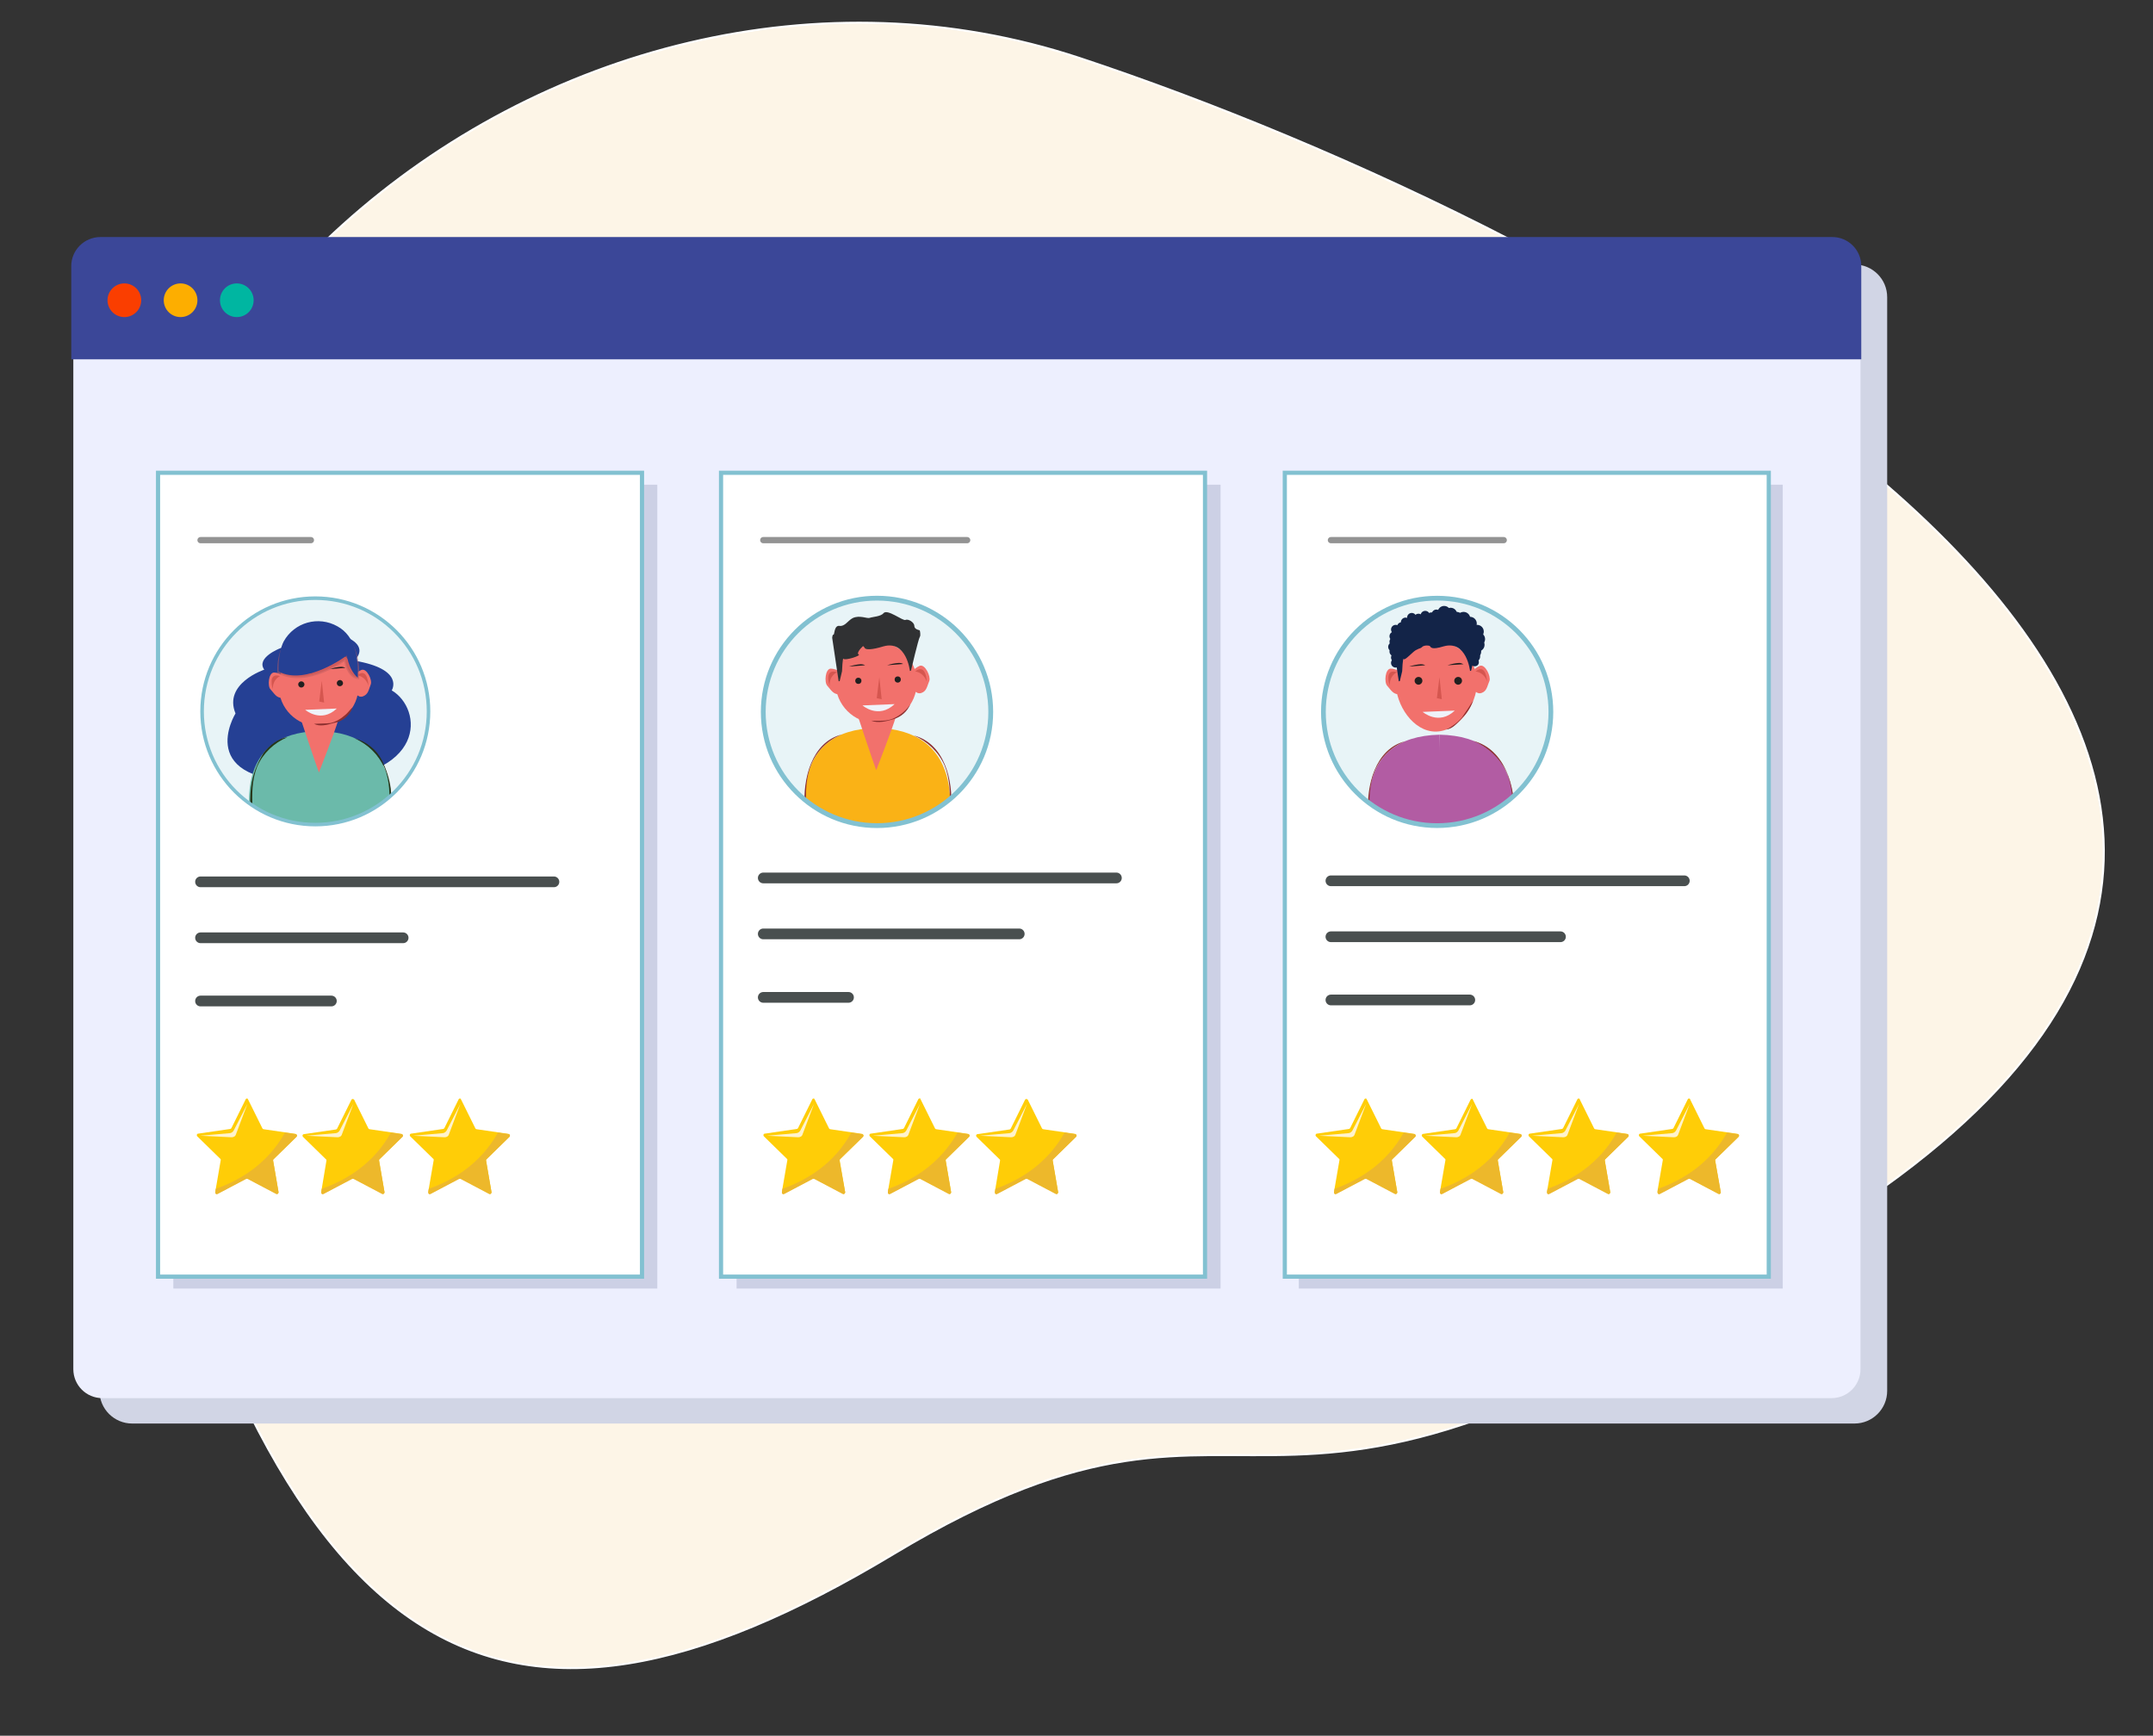 <?xml version="1.0" encoding="utf-8"?>
<!-- Generator: Adobe Illustrator 26.1.0, SVG Export Plug-In . SVG Version: 6.00 Build 0)  -->
<svg version="1.1" id="Layer_1" xmlns="http://www.w3.org/2000/svg" xmlns:xlink="http://www.w3.org/1999/xlink" x="0px" y="0px"
	 viewBox="0 0 831 670" style="enable-background:new 0 0 831 670;" xml:space="preserve">
<rect x="0" y="0" width="831" height="670" fill="#333333" stroke="none"/>
<style type="text/css">
	.st0{fill-rule:evenodd;clip-rule:evenodd;fill:#FDF5E7;stroke:#FFFFFF;stroke-width:0.79;stroke-miterlimit:10;}
	.st1{fill:#D1D5E5;}
	.st2{fill:#EDEFFE;}
	.st3{fill:#3B4798;}
	.st4{fill:#FA3E00;}
	.st5{fill:#FDAE00;}
	.st6{fill:#00B6A1;}
	.st7{fill:#CCD0E5;}
	.st8{fill:#FFFFFF;stroke:#82C1D1;stroke-width:1.61;stroke-miterlimit:10;}
	.st9{fill:#E8F4F7;}
	.st10{clip-path:url(#SVGID_00000030478853558728290580000011648088883605724039_);}
	.st11{fill:#254094;}
	.st12{fill:#F2716C;}
	.st13{fill-rule:evenodd;clip-rule:evenodd;fill:#F2716C;}
	.st14{fill-rule:evenodd;clip-rule:evenodd;fill:#D5564F;}
	.st15{fill-rule:evenodd;clip-rule:evenodd;fill:#201F1F;}
	.st16{fill:#201F1F;}
	.st17{fill-rule:evenodd;clip-rule:evenodd;fill:#EFF2F9;}
	.st18{fill-rule:evenodd;clip-rule:evenodd;fill:#6BBAAA;}
	.st19{fill:#8C2F2F;}
	.st20{fill:#263518;}
	.st21{opacity:0.5;fill:#C54445;stroke:#C15D5E;stroke-width:1.08;enable-background:new    ;}
	.st22{fill:none;stroke:#82C1D1;stroke-width:1.37;stroke-miterlimit:10;}
	.st23{fill:none;stroke:#494F4F;stroke-width:4.14;stroke-linecap:round;stroke-miterlimit:10;}
	.st24{fill:none;stroke:#939393;stroke-width:2.41;stroke-linecap:round;stroke-miterlimit:10;}
	.st25{fill:#FFCD07;}
	.st26{fill:#FFF3CC;}
	.st27{fill:#EDB82B;}
	.st28{clip-path:url(#SVGID_00000053525753256451641460000016259225050118938045_);}
	.st29{fill-rule:evenodd;clip-rule:evenodd;fill:#FAB216;}
	.st30{fill-rule:evenodd;clip-rule:evenodd;fill:#303133;}
	.st31{fill:none;stroke:#82C1D1;stroke-width:1.86;stroke-miterlimit:10;}
	.st32{clip-path:url(#SVGID_00000047766583202343154040000000687422566749960338_);}
	.st33{fill-rule:evenodd;clip-rule:evenodd;fill:#B25CA3;}
	.st34{fill-rule:evenodd;clip-rule:evenodd;fill:#132448;}
	.st35{fill:#132448;}
	.st36{fill:none;stroke:#82C1D1;stroke-width:1.83;stroke-miterlimit:10;}
</style>
<path class="st0" d="M345,599.8c153-92,132.9,37.1,382.3-141.7C976.7,279.4,615.2,88.2,416.7,22.4C218.2-43.3-19,136.5,44.1,392.1
	C107.1,647.6,192,691.9,345,599.8z"/>
<path class="st1" d="M51,102.1h664.8c6.9,0,12.6,5.6,12.6,12.6v422.2c0,6.9-5.6,12.6-12.6,12.6H51c-6.9,0-12.6-5.6-12.6-12.6V114.6
	C38.5,107.7,44.1,102.1,51,102.1z"/>
<path class="st2" d="M39.5,91.8h667.4c6.2,0,11.2,5,11.2,11.2v425.5c0,6.2-5,11.2-11.2,11.2H39.5c-6.2,0-11.2-5-11.2-11.2V103
	C28.2,96.8,33.3,91.8,39.5,91.8z"/>
<path class="st3" d="M38.8,91.5h668.4c6.2,0,11.2,5,11.2,11.2v36l0,0H27.5l0,0v-36C27.5,96.6,32.5,91.5,38.8,91.5z"/>
<circle class="st4" cx="48" cy="115.9" r="6.5"/>
<circle class="st5" cx="69.7" cy="115.9" r="6.5"/>
<circle class="st6" cx="91.4" cy="115.9" r="6.5"/>
<rect x="66.9" y="187.1" class="st7" width="186.8" height="310.3"/>
<rect x="284.3" y="187.1" class="st7" width="186.8" height="310.3"/>
<rect x="501.3" y="187.1" class="st7" width="186.8" height="310.3"/>
<rect x="61" y="182.5" class="st8" width="186.8" height="310.3"/>
<rect x="278.3" y="182.5" class="st8" width="186.8" height="310.3"/>
<rect x="495.9" y="182.5" class="st8" width="186.8" height="310.3"/>
<circle class="st9" cx="121.7" cy="274.6" r="43.7"/>
<g>
	<g>
		<defs>
			<circle id="SVGID_1_" cx="121.7" cy="274.6" r="43.7"/>
		</defs>
		<clipPath id="SVGID_00000128457461828607135940000007054798398291545262_">
			<use xlink:href="#SVGID_1_"  style="overflow:visible;"/>
		</clipPath>
		<g style="clip-path:url(#SVGID_00000128457461828607135940000007054798398291545262_);">
			<path class="st11" d="M108,250.3c0,0-9.3,3.6-6,8.2c0,0-15.9,5.3-11.1,16.9c0,0-17,27.4,28.8,26.2s43.4-28.1,31.5-35.1
				c0,0,5.2-8.2-14.5-11.5c0,0,8.9-7.2-10.5-11.4L108,250.3z"/>
			<ellipse class="st12" cx="123" cy="264.9" rx="15.4" ry="15.4"/>
			<g id="Ellipse_7">
				<path class="st13" d="M105.8,259.6c-2.2,0-2.6,5.3-1.4,6.5c1.5,1.6,2.2,3.3,4.5,3.3s2.6-3.1,3.5-5.1
					C113.3,262.1,108,259.6,105.8,259.6z"/>
			</g>
			<g id="Shape_14">
				<path class="st14" d="M105.3,266.1c-0.1-4,2.8-5.1,2.8-5.1C103.1,259.3,105.3,266.1,105.3,266.1z"/>
			</g>
			<g id="Ellipse_7-2">
				<path class="st13" d="M139.5,258.6c-2.1,0.8-6.2,4.9-4.5,6.6s3,4.4,5.1,3.6s2.2-2.6,3-4.6C143.8,262.6,141.6,257.8,139.5,258.6z
					"/>
			</g>
			<g id="Shape_14-2">
				<path class="st14" d="M137.8,260.7c0,0,3.1,0.1,4.4,3.9C142.2,264.5,142,257.3,137.8,260.7z"/>
			</g>
			<g id="Ellipse_8_copy_2">
				<path class="st15" d="M116.3,263c-0.6,0-1.2,0.5-1.2,1.2c0,0.6,0.5,1.2,1.2,1.2c0.6,0,1.2-0.5,1.2-1.2S116.9,263,116.3,263
					L116.3,263z"/>
			</g>
			<g id="Ellipse_8_copy_2-2">
				<path class="st15" d="M131.2,262.5c-0.6,0-1.2,0.5-1.2,1.2s0.5,1.2,1.2,1.2c0.6,0,1.2-0.5,1.2-1.2
					C132.4,263.1,131.9,262.5,131.2,262.5L131.2,262.5z"/>
			</g>
			<g id="Shape_18">
				<path class="st16" d="M117.1,257.9c-1.5,0.1-3,0.4-4.4,0.9l6.1-0.4C118.3,258.1,117.8,257.9,117.1,257.9L117.1,257.9z"/>
			</g>
			<g id="Shape_18_copy">
				<path class="st16" d="M131.6,257.4c-1.5,0.1-3,0.4-4.4,0.9l6.1-0.5C132.8,257.5,132.2,257.4,131.6,257.4L131.6,257.4z"/>
			</g>
			<g id="Shape_18_copy-2">
				<path class="st16" d="M118.8,259.3c-1.5,0.1-3,0.4-4.4,0.9l6.1-0.5C120,259.4,119.4,259.3,118.8,259.3z"/>
			</g>
			<g id="Shape_17">
				<path class="st17" d="M117.8,274c0,0,6.1,5.3,12.2-0.5L117.8,274z"/>
			</g>
			<g id="Shape_16">
				<polygon class="st14" points="124.2,262.8 123.2,270.8 125.1,271.2 				"/>
			</g>
			<path class="st18" d="M99.2,328c-4.4-14.3-9-45.1,23.8-45.8l0.9,45.4"/>
			<path class="st18" d="M148.4,328c4.7-14.3,7.2-45.3-25.4-45.8l-1,45.4"/>
			<path class="st12" d="M116,277.3c0,0,5.8,17.5,7.1,20.9c0,0,6.3-16.1,7.5-20.4C130.5,277.9,124.7,277.3,116,277.3z"/>
			<path class="st19" d="M121.2,279.4c1.5-0.1,5-0.1,6.4-0.3c2.1-0.5,3.9-1.6,5.5-3c1.1-0.8,2.2-2.5,3-3c-1.2,3.2-4,5.5-7.4,6
				C126.4,279.8,123.4,280.6,121.2,279.4L121.2,279.4z"/>
			<path class="st20" d="M110.9,284.6c-5.1,2.1-9.3,6.1-11.6,11.2c-2.1,5.2-2.1,10.9-1.8,16.4c0.2,3.7,0.8,7.4,1.3,11
				c-2.1-6.2-2.7-12.9-1.9-19.4c0.6-4.7,2.3-9.1,4.8-13.1C103.9,287.8,107.4,285,110.9,284.6L110.9,284.6z"/>
			<path class="st20" d="M136.8,285c4.6,1.2,8.5,4.3,10.7,8.6c1.6,3.4,2.8,7,3.3,10.7c0.8,6.5,0.1,13.2-1.9,19.4
				c0.5-3.6,1.1-7.4,1.3-11c0.3-5.5,0.3-11.2-1.8-16.4C146.1,291.3,142,287.2,136.8,285z"/>
			<path class="st21" d="M138.1,261.6c-2.6-0.4-4.4-3.5-4.8-7.2c0,0-14.8,11-25.7,5.1c-0.2-3.7,0.6-7.4,2.2-10.8
				c4-7.2,13-9.8,20.1-5.8C136.5,246.7,138.4,254,138.1,261.6z"/>
			<path class="st11" d="M138.1,261.6c-1.9-1.5-3.7-4.8-4.2-8.6c0,0-15.7,11.9-26.4,6.2c-0.1-4.8,0.7-9.1,2-11.6
				c4.1-7.4,13.4-10,20.8-5.8C137.1,245.6,138.4,253.8,138.1,261.6z"/>
		</g>
	</g>
</g>
<circle class="st22" cx="121.7" cy="274.6" r="43.7"/>
<line class="st23" x1="77.4" y1="362" x2="155.6" y2="362"/>
<line class="st23" x1="77.4" y1="386.4" x2="127.9" y2="386.4"/>
<line class="st23" x1="77.4" y1="340.4" x2="213.8" y2="340.4"/>
<line class="st23" x1="294.6" y1="360.5" x2="393.4" y2="360.5"/>
<line class="st23" x1="294.6" y1="385" x2="327.5" y2="385"/>
<line class="st23" x1="294.6" y1="338.9" x2="430.9" y2="338.9"/>
<line class="st23" x1="513.7" y1="361.6" x2="602.3" y2="361.6"/>
<line class="st23" x1="513.7" y1="386" x2="567.3" y2="386"/>
<line class="st23" x1="513.7" y1="340" x2="650.1" y2="340"/>
<line class="st24" x1="77.4" y1="208.5" x2="120" y2="208.5"/>
<line class="st24" x1="294.6" y1="208.5" x2="373.3" y2="208.5"/>
<line class="st24" x1="513.7" y1="208.5" x2="580.4" y2="208.5"/>
<path class="st25" d="M95.8,424.5l5.5,11.1c0.1,0.2,0.3,0.3,0.5,0.3l12.3,1.8c0.3,0.1,0.5,0.4,0.5,0.7c0,0.1-0.1,0.2-0.1,0.3
	l-8.9,8.7c-0.1,0.1-0.2,0.3-0.2,0.5l2.1,12.2c0.1,0.3-0.2,0.7-0.5,0.7c-0.1,0-0.3,0-0.4-0.1l-11-5.8c-0.2-0.1-0.4-0.1-0.6,0l-11,5.8
	c-0.3,0.2-0.7,0-0.8-0.3c-0.1-0.1-0.1-0.3-0.1-0.4l2.1-12.2c0-0.2,0-0.4-0.2-0.5l-8.9-8.7c-0.2-0.3-0.2-0.7,0.1-0.9
	c0.1-0.1,0.2-0.1,0.3-0.1l12.3-1.8c0.2,0,0.4-0.2,0.5-0.3l5.5-11.1c0.1-0.3,0.5-0.5,0.8-0.3C95.6,424.2,95.7,424.4,95.8,424.5z"/>
<path class="st26" d="M95.5,426.1l-5.3,10.3c-0.3,0.5-0.8,0.9-1.4,1l-11.5,1l12.1,0.6c0.8,0,1.5-0.4,1.7-1.2L95.5,426.1z"/>
<path class="st27" d="M83.3,458.9l-0.2,1.4c-0.1,0.3,0.2,0.7,0.5,0.7c0.1,0,0.3,0,0.4-0.1l11-5.8c0.2-0.1,0.4-0.1,0.6,0l11,5.8
	c0.3,0.2,0.7,0,0.8-0.3c0.1-0.1,0.1-0.3,0.1-0.4l-2.1-12.2c0-0.2,0-0.4,0.2-0.5l8.9-8.7c0.2-0.3,0.2-0.7-0.1-0.9
	c-0.1-0.1-0.2-0.1-0.3-0.1l-4.1-0.6C103.3,449.1,93.1,455.4,83.3,458.9z"/>
<path class="st25" d="M136.7,424.5l5.5,11.1c0.1,0.2,0.3,0.3,0.5,0.3l12.3,1.8c0.3,0.1,0.5,0.4,0.5,0.7c0,0.1-0.1,0.2-0.1,0.3
	l-8.9,8.7c-0.1,0.1-0.2,0.3-0.2,0.5l2.1,12.2c0.1,0.3-0.2,0.7-0.5,0.7c-0.1,0-0.3,0-0.4-0.1l-11-5.8c-0.2-0.1-0.4-0.1-0.6,0l-11,5.8
	c-0.3,0.2-0.7,0-0.8-0.3c-0.1-0.1-0.1-0.3-0.1-0.4l2-12c0-0.2,0-0.4-0.2-0.5l-8.9-8.7c-0.2-0.3-0.2-0.7,0.1-0.9
	c0.1-0.1,0.2-0.1,0.3-0.1l12.3-1.8c0.2,0,0.4-0.2,0.5-0.3l5.5-11.1c0.1-0.3,0.5-0.5,0.8-0.3C136.5,424.3,136.6,424.4,136.7,424.5z"
	/>
<path class="st26" d="M136.4,426.1l-5.3,10.3c-0.3,0.5-0.8,0.9-1.4,1l-11.5,1l12.1,0.6c0.8,0,1.5-0.4,1.7-1.2L136.4,426.1z"/>
<path class="st27" d="M124.2,458.9l-0.2,1.4c-0.1,0.3,0.2,0.7,0.5,0.7c0.1,0,0.3,0,0.4-0.1l11-5.8c0.2-0.1,0.4-0.1,0.6,0l11,5.8
	c0.3,0.2,0.7,0,0.8-0.3c0.1-0.1,0.1-0.3,0.1-0.4l-2.1-12.2c0-0.2,0-0.4,0.2-0.5l8.9-8.7c0.2-0.3,0.2-0.7-0.1-0.9
	c-0.1-0.1-0.2-0.1-0.3-0.1l-4.1-0.6C144.2,449.1,134,455.4,124.2,458.9z"/>
<path class="st25" d="M178,424.5l5.5,11.1c0.1,0.2,0.3,0.3,0.5,0.3l12.3,1.8c0.3,0.1,0.5,0.4,0.5,0.7c0,0.1-0.1,0.2-0.1,0.3
	l-8.9,8.7c-0.1,0.1-0.2,0.3-0.2,0.5l2.1,12.2c0.1,0.3-0.2,0.7-0.5,0.7c-0.1,0-0.3,0-0.4-0.1l-11-5.8c-0.2-0.1-0.4-0.1-0.6,0l-11,5.8
	c-0.3,0.2-0.7,0-0.8-0.3c-0.1-0.1-0.1-0.3-0.1-0.4l2.1-12.2c0-0.2,0-0.4-0.2-0.5l-8.9-8.7c-0.2-0.3-0.2-0.7,0.1-0.9
	c0.1-0.1,0.2-0.1,0.3-0.1l12.3-1.8c0.2,0,0.4-0.2,0.5-0.3l5.5-11.1c0.1-0.3,0.5-0.5,0.8-0.3C177.8,424.2,177.9,424.4,178,424.5z"/>
<path class="st26" d="M177.7,426.1l-5.3,10.3c-0.3,0.5-0.8,0.9-1.4,1l-11.5,1l12.1,0.6c0.8,0,1.5-0.4,1.7-1.2L177.7,426.1z"/>
<path class="st27" d="M165.5,458.9l-0.2,1.4c-0.1,0.3,0.2,0.7,0.5,0.7c0.1,0,0.3,0,0.4-0.1l11-5.8c0.2-0.1,0.4-0.1,0.6,0l11,5.8
	c0.3,0.2,0.7,0,0.8-0.3c0.1-0.1,0.1-0.3,0.1-0.4l-2.1-12.2c0-0.2,0-0.4,0.2-0.5l8.9-8.7c0.2-0.3,0.2-0.7-0.1-0.9
	c-0.1-0.1-0.2-0.1-0.3-0.1l-4.1-0.6C185.5,449.1,175.3,455.4,165.5,458.9z"/>
<path class="st25" d="M314.5,424.5l5.5,11.1c0.1,0.2,0.3,0.3,0.5,0.3l12.3,1.8c0.3,0.1,0.5,0.4,0.5,0.7c0,0.1-0.1,0.2-0.1,0.3
	l-8.9,8.7c-0.1,0.1-0.2,0.3-0.2,0.5l2.1,12.2c0.1,0.3-0.2,0.7-0.5,0.7c-0.1,0-0.3,0-0.4-0.1l-11-5.8c-0.2-0.1-0.4-0.1-0.6,0l-11,5.8
	c-0.3,0.2-0.7,0-0.8-0.3c-0.1-0.1-0.1-0.3-0.1-0.4l2.1-12.2c0-0.2,0-0.4-0.2-0.5l-8.9-8.7c-0.2-0.3-0.2-0.7,0.1-0.9
	c0.1-0.1,0.2-0.1,0.3-0.1l12.3-1.8c0.2,0,0.4-0.2,0.5-0.3l5.5-11.1c0.1-0.3,0.5-0.5,0.8-0.3C314.3,424.2,314.4,424.4,314.5,424.5z"
	/>
<path class="st26" d="M314.2,426.1l-5.3,10.3c-0.3,0.5-0.8,0.9-1.4,1l-11.5,1l12.1,0.6c0.8,0,1.5-0.4,1.7-1.2L314.2,426.1z"/>
<path class="st27" d="M302,458.9l-0.2,1.4c-0.1,0.3,0.2,0.7,0.5,0.7c0.1,0,0.3,0,0.4-0.1l11-5.8c0.2-0.1,0.4-0.1,0.6,0l11,5.8
	c0.3,0.2,0.7,0,0.8-0.3c0.1-0.1,0.1-0.3,0.1-0.4L324,448c0-0.2,0-0.4,0.2-0.5l8.9-8.7c0.2-0.3,0.2-0.7-0.1-0.9
	c-0.1-0.1-0.2-0.1-0.3-0.1l-4.1-0.6C322,449.1,311.8,455.4,302,458.9z"/>
<path class="st25" d="M355.4,424.5l5.5,11.1c0.1,0.2,0.3,0.3,0.5,0.3l12.3,1.8c0.3,0.1,0.5,0.4,0.5,0.7c0,0.1-0.1,0.2-0.1,0.3
	l-8.9,8.7c-0.1,0.1-0.2,0.3-0.2,0.5l2.1,12.2c0.1,0.3-0.2,0.7-0.5,0.7c-0.1,0-0.3,0-0.4-0.1l-11-5.8c-0.2-0.1-0.4-0.1-0.6,0l-11,5.8
	c-0.3,0.2-0.7,0-0.8-0.3c-0.1-0.1-0.1-0.3-0.1-0.4l2.1-12.2c0-0.2,0-0.4-0.2-0.5l-8.9-8.7c-0.2-0.3-0.2-0.7,0.1-0.9
	c0.1-0.1,0.2-0.1,0.3-0.1l12.3-1.8c0.2,0,0.4-0.2,0.5-0.3l5.5-11.1c0.1-0.3,0.5-0.5,0.8-0.4C355.2,424.2,355.3,424.3,355.4,424.5z"
	/>
<path class="st26" d="M355.1,426.1l-5.3,10.3c-0.3,0.5-0.8,0.9-1.4,1l-11.5,1L349,439c0.8,0,1.5-0.4,1.7-1.2L355.1,426.1z"/>
<path class="st27" d="M342.9,458.9l-0.2,1.4c-0.1,0.3,0.2,0.7,0.5,0.7c0.1,0,0.3,0,0.4-0.1l11-5.8c0.2-0.1,0.4-0.1,0.6,0l11,5.8
	c0.3,0.2,0.7,0,0.8-0.3c0.1-0.1,0.1-0.3,0.1-0.4L365,448c0-0.2,0-0.4,0.2-0.5l8.9-8.7c0.2-0.3,0.2-0.7-0.1-0.9
	c-0.1-0.1-0.2-0.1-0.3-0.1l-4.1-0.6C362.8,449.1,352.7,455.4,342.9,458.9z"/>
<path class="st25" d="M396.7,424.5l5.5,11.1c0.1,0.2,0.3,0.3,0.5,0.3l12.3,1.8c0.3,0.1,0.5,0.4,0.5,0.7c0,0.1-0.1,0.2-0.1,0.3
	l-8.9,8.7c-0.1,0.1-0.2,0.3-0.2,0.5l2.1,12.2c0.1,0.3-0.2,0.7-0.5,0.7c-0.1,0-0.3,0-0.4-0.1l-11-5.8c-0.2-0.1-0.4-0.1-0.6,0l-11,5.8
	c-0.3,0.2-0.7,0-0.8-0.3c-0.1-0.1-0.1-0.3-0.1-0.4l2-12c0-0.2,0-0.4-0.2-0.5l-8.9-8.7c-0.2-0.3-0.2-0.7,0.1-0.9
	c0.1-0.1,0.2-0.1,0.3-0.1l12.3-1.8c0.2,0,0.4-0.2,0.5-0.3l5.5-11.1c0.1-0.3,0.5-0.5,0.8-0.3C396.5,424.3,396.6,424.4,396.7,424.5z"
	/>
<path class="st26" d="M396.4,426.1l-5.3,10.3c-0.3,0.5-0.8,0.9-1.4,1l-11.5,1l12.1,0.6c0.8,0,1.5-0.4,1.7-1.2L396.4,426.1z"/>
<path class="st27" d="M384.2,458.9l-0.2,1.4c-0.1,0.3,0.2,0.7,0.5,0.7c0.1,0,0.3,0,0.4-0.1l11-5.8c0.2-0.1,0.4-0.1,0.6,0l11,5.8
	c0.3,0.2,0.7,0,0.8-0.3c0.1-0.1,0.1-0.3,0.1-0.4l-2.1-12.2c0-0.2,0-0.4,0.2-0.5l8.9-8.7c0.2-0.3,0.2-0.7-0.1-0.9
	c-0.1-0.1-0.2-0.1-0.3-0.1l-4.1-0.6C404.2,449.1,394,455.4,384.2,458.9z"/>
<path class="st25" d="M527.6,424.5l5.5,11.1c0.1,0.2,0.3,0.3,0.5,0.3l12.3,1.8c0.3,0.1,0.5,0.4,0.5,0.7c0,0.1-0.1,0.2-0.1,0.3
	l-8.9,8.7c-0.1,0.1-0.2,0.3-0.2,0.5l2.1,12.2c0.1,0.3-0.2,0.7-0.5,0.7c-0.1,0-0.3,0-0.4-0.1l-11-5.8c-0.2-0.1-0.4-0.1-0.6,0l-11,5.8
	c-0.3,0.2-0.7,0-0.8-0.3c-0.1-0.1-0.1-0.3-0.1-0.4l2.1-12.2c0-0.2,0-0.4-0.2-0.5l-8.9-8.7c-0.2-0.3-0.2-0.6,0.1-0.9
	c0.1-0.1,0.2-0.1,0.3-0.1l12.3-1.8c0.2,0,0.4-0.2,0.5-0.3l5.5-11.1c0.1-0.3,0.5-0.5,0.8-0.3C527.4,424.3,527.5,424.4,527.6,424.5z"
	/>
<path class="st26" d="M527.3,426.1l-5.3,10.3c-0.3,0.5-0.8,0.9-1.4,1l-11.5,1l12.1,0.6c0.8,0,1.5-0.4,1.7-1.2L527.3,426.1z"/>
<path class="st27" d="M515.1,458.9l-0.2,1.4c-0.1,0.3,0.2,0.7,0.5,0.7c0.1,0,0.3,0,0.4-0.1l11-5.8c0.2-0.1,0.4-0.1,0.6,0l11,5.8
	c0.3,0.2,0.7,0,0.8-0.3c0.1-0.1,0.1-0.3,0.1-0.4l-2.1-12.2c0-0.2,0-0.4,0.2-0.5l8.9-8.7c0.2-0.3,0.2-0.6-0.1-0.9
	c-0.1-0.1-0.2-0.1-0.3-0.1l-4.1-0.6C535.1,449.1,524.8,455.4,515.1,458.9z"/>
<path class="st25" d="M568.5,424.5l5.5,11.1c0.1,0.2,0.3,0.3,0.5,0.3l12.3,1.8c0.3,0.1,0.5,0.4,0.5,0.7c0,0.1-0.1,0.2-0.1,0.3
	l-8.9,8.7c-0.1,0.1-0.2,0.3-0.2,0.5l2.1,12.2c0.1,0.3-0.2,0.7-0.5,0.7c-0.1,0-0.3,0-0.4-0.1l-11-5.8c-0.2-0.1-0.4-0.1-0.6,0l-11,5.8
	c-0.3,0.2-0.7,0-0.8-0.3c-0.1-0.1-0.1-0.3-0.1-0.4l2.1-12.2c0-0.2,0-0.4-0.2-0.5l-8.8-8.6c-0.2-0.3-0.2-0.6,0.1-0.9
	c0.1-0.1,0.2-0.1,0.3-0.1l12.3-1.8c0.2,0,0.4-0.2,0.5-0.3l5.5-11.1c0.2-0.3,0.5-0.4,0.8-0.3C568.4,424.3,568.4,424.4,568.5,424.5z"
	/>
<path class="st26" d="M568.2,426.1l-5.3,10.3c-0.3,0.5-0.8,0.9-1.4,1l-11.5,1l12.1,0.6c0.8,0,1.5-0.4,1.7-1.2L568.2,426.1z"/>
<path class="st27" d="M556,458.9l-0.2,1.4c-0.1,0.3,0.2,0.7,0.5,0.7c0.1,0,0.3,0,0.4-0.1l11-5.8c0.2-0.1,0.4-0.1,0.6,0l11,5.8
	c0.3,0.2,0.7,0,0.8-0.3c0.1-0.1,0.1-0.3,0.1-0.4l-2.1-12.2c0-0.2,0-0.4,0.2-0.5l8.9-8.7c0.2-0.3,0.2-0.7-0.1-0.9
	c-0.1-0.1-0.2-0.1-0.3-0.1l-4.1-0.6C576,449.1,565.8,455.4,556,458.9z"/>
<path class="st25" d="M609.8,424.5l5.5,11.1c0.1,0.2,0.3,0.3,0.5,0.3l12.3,1.8c0.3,0.1,0.5,0.4,0.5,0.7c0,0.1-0.1,0.2-0.1,0.3
	l-8.9,8.7c-0.1,0.1-0.2,0.3-0.2,0.5l2.1,12.2c0.1,0.3-0.2,0.7-0.5,0.7c-0.1,0-0.3,0-0.4-0.1l-11-5.8c-0.2-0.1-0.4-0.1-0.6,0l-11,5.8
	c-0.3,0.2-0.7,0-0.8-0.3c-0.1-0.1-0.1-0.3-0.1-0.4l2.1-12.2c0-0.2,0-0.4-0.2-0.5l-8.9-8.7c-0.2-0.3-0.2-0.7,0.1-0.9
	c0.1-0.1,0.2-0.1,0.3-0.1l12.3-1.8c0.2,0,0.4-0.2,0.5-0.3l5.5-11.1c0.1-0.3,0.5-0.5,0.8-0.3C609.7,424.2,609.8,424.4,609.8,424.5z"
	/>
<path class="st26" d="M609.5,426.1l-5.3,10.3c-0.3,0.5-0.8,0.9-1.4,1l-11.5,1l12.1,0.6c0.8,0,1.5-0.4,1.7-1.2L609.5,426.1z"/>
<path class="st27" d="M597.3,458.9l-0.2,1.4c-0.1,0.3,0.2,0.7,0.5,0.7c0.1,0,0.3,0,0.4-0.1l11-5.8c0.2-0.1,0.4-0.1,0.6,0l11,5.8
	c0.3,0.2,0.7,0,0.8-0.3c0.1-0.1,0.1-0.3,0.1-0.4l-2.1-12.2c0-0.2,0-0.4,0.2-0.5l8.9-8.7c0.2-0.3,0.2-0.7-0.1-0.9
	c-0.1-0.1-0.2-0.1-0.3-0.1l-4.1-0.6C617.3,449.1,607.1,455.4,597.3,458.9z"/>
<path class="st25" d="M652.4,424.5l5.5,11.1c0.1,0.2,0.3,0.3,0.5,0.3l12.3,1.8c0.3,0.1,0.5,0.4,0.5,0.7c0,0.1-0.1,0.2-0.1,0.3
	l-8.9,8.7c-0.2,0.1-0.2,0.3-0.2,0.5l2.1,12.2c0.1,0.3-0.2,0.7-0.5,0.7c-0.1,0-0.3,0-0.4-0.1l-11-5.8c-0.2-0.1-0.4-0.1-0.6,0l-11,5.8
	c-0.3,0.2-0.7,0-0.8-0.3c-0.1-0.1-0.1-0.3-0.1-0.4l2.1-12.2c0-0.2,0-0.4-0.2-0.5l-8.9-8.7c-0.2-0.3-0.2-0.7,0.1-0.9
	c0.1-0.1,0.2-0.1,0.3-0.1l12.3-1.8c0.2,0,0.4-0.2,0.5-0.3l5.5-11.1c0.1-0.3,0.5-0.5,0.8-0.3C652.3,424.2,652.4,424.4,652.4,424.5z"
	/>
<path class="st26" d="M652.2,426.1l-5.3,10.3c-0.3,0.5-0.8,0.9-1.4,1l-11.5,1l12.1,0.6c0.8,0,1.5-0.4,1.7-1.2L652.2,426.1z"/>
<path class="st27" d="M640,458.9l-0.2,1.4c-0.1,0.3,0.2,0.7,0.5,0.7c0.1,0,0.3,0,0.4-0.1l11-5.8c0.2-0.1,0.4-0.1,0.6,0l11,5.8
	c0.3,0.2,0.7,0,0.8-0.3c0.1-0.1,0.1-0.3,0.1-0.4L662,448c0-0.2,0-0.4,0.2-0.5l8.9-8.7c0.2-0.3,0.2-0.6-0.1-0.9
	c-0.1-0.1-0.2-0.1-0.3-0.1l-4.1-0.6C659.9,449.1,649.7,455.4,640,458.9z"/>
<circle class="st9" cx="338.5" cy="274.8" r="43.9"/>
<g>
	<g>
		<defs>
			<circle id="SVGID_00000032636667790260605620000003084735599301804181_" cx="338.5" cy="274.8" r="43.9"/>
		</defs>
		<clipPath id="SVGID_00000075159710727393748140000002417507369094668467_">
			<use xlink:href="#SVGID_00000032636667790260605620000003084735599301804181_"  style="overflow:visible;"/>
		</clipPath>
		<g style="clip-path:url(#SVGID_00000075159710727393748140000002417507369094668467_);">
			<circle class="st12" cx="338.2" cy="263.4" r="15.7"/>
			<g id="Ellipse_7-3">
				<path class="st13" d="M320.7,258.1c-2.2,0-2.6,5.3-1.4,6.6c1.5,1.7,2.3,3.3,4.5,3.3s2.7-3.2,3.6-5.2
					C328.3,260.6,322.8,258.1,320.7,258.1z"/>
			</g>
			<g id="Shape_14-3">
				<path class="st14" d="M320.2,264.7c-0.1-4.1,2.9-5.2,2.9-5.2C317.9,257.8,320.2,264.7,320.2,264.7z"/>
			</g>
			<g id="Ellipse_7-4">
				<path class="st13" d="M355,257c-2.1,0.8-6.3,5-4.6,6.8s3.1,4.4,5.2,3.7s2.2-2.6,3.1-4.7C359.3,261.1,357.1,256.3,355,257z"/>
			</g>
			<g id="Shape_14-4">
				<path class="st14" d="M353.2,259.2c0,0,3.1,0.1,4.5,3.9C357.7,263.1,357.5,255.8,353.2,259.2z"/>
			</g>
			<g id="Ellipse_8_copy_2-3">
				<path class="st15" d="M331.3,261.6c-0.7,0-1.2,0.5-1.2,1.2s0.5,1.2,1.2,1.2l0,0c0.7,0,1.2-0.5,1.2-1.2S332,261.6,331.3,261.6z"
					/>
			</g>
			<g id="Ellipse_8_copy_2-4">
				<path class="st15" d="M346.5,261.1c-0.7,0-1.2,0.5-1.2,1.2s0.5,1.2,1.2,1.2s1.2-0.5,1.2-1.2S347.2,261.1,346.5,261.1
					L346.5,261.1z"/>
			</g>
			<g id="Shape_18-2">
				<path class="st16" d="M332.2,256.4c-1.5,0.1-3,0.4-4.5,0.9l6.2-0.5C333.4,256.5,332.8,256.4,332.2,256.4z"/>
			</g>
			<g id="Shape_18_copy-3">
				<path class="st16" d="M346.9,255.9c-1.5,0.1-3,0.4-4.5,0.9l6.2-0.5C348.1,256,347.5,255.9,346.9,255.9z"/>
			</g>
			<g id="Shape_17-2">
				<path class="st17" d="M332.9,272.3c0,0,6.1,5.4,12.4-0.5L332.9,272.3z"/>
			</g>
			<g id="Shape_16-2">
				<polygon class="st14" points="339.4,261.4 338.4,269.5 340.3,269.9 				"/>
			</g>
			<path class="st29" d="M313.9,327.6c-4.4-14.6-9.2-45.8,24.2-46.6l1,46.1"/>
			<path class="st29" d="M364,327.6c4.7-14.6,7.3-46-25.9-46.6l-1,46.1"/>
			<path class="st12" d="M331,276.1c0,0,5.9,17.8,7.2,21.2c0,0,6.4-16.4,7.6-20.7C345.8,276.7,339.8,276.1,331,276.1z"/>
			<path class="st30" d="M325,259.1l-0.9,3.8l-0.4,0.1l-2.5-16.8c0,0,0.1-1.4,0.5-1.2s0.2-3.7,2.3-3.4s3.2-2,5.1-3
				c2.7-1.3,5.6,0.3,6.6-0.1s4.3-0.5,5.3-1.8c1.5-1.8,7.5,3.1,8.5,2.6s3.4,0.9,3.4,2.3s2.1,1.7,2.1,1.7s0.5,1.9,0,2.6
				s-3.4,13-3.4,13l-0.4,0.1c0,0-1.3-12-10.2-9.5c-4.9,1.5-6.6,1.2-7.1,0.8c-0.3-0.3-0.6-1.1-0.9-0.8c-1.2,1.1-2.4,2.8-1.6,3.1
				c1.2,0.5-5.4,2.5-5.8,1.7S325,259.1,325,259.1z"/>
			<path class="st19" d="M336.3,278.2c2.9,0,5.9,0.3,8.6-0.9c2.6-1.2,4.9-3.1,6.5-5.5l0,0c-1.2,2.8-3.5,4.9-6.5,5.8
				C342.2,278.4,339,279.3,336.3,278.2L336.3,278.2z"/>
			<path class="st19" d="M325,283.5c-5.3,2-9.6,6.2-11.8,11.4c-2.2,5.3-2.3,11.1-2,16.7c0.3,3.7,0.9,7.5,1.5,11.2
				c-1-3.6-1.7-7.4-2.1-11.2C309.8,300.9,313.2,286.4,325,283.5L325,283.5z"/>
			<path class="st19" d="M352.7,283.9c11.9,3.1,15.2,17.4,14.4,28.1c-0.3,3.8-1,7.5-2.1,11.2c0.6-3.7,1.2-7.5,1.5-11.2
				c0.3-5.6,0.2-11.4-2-16.7C362.2,290.2,357.9,286.1,352.7,283.9L352.7,283.9z"/>
		</g>
	</g>
</g>
<circle class="st31" cx="338.5" cy="274.8" r="43.9"/>
<circle class="st9" cx="554.7" cy="274.8" r="43.9"/>
<g>
	<g>
		<defs>
			<circle id="SVGID_00000012457812101025121200000003444165857951080127_" cx="554.7" cy="274.8" r="43.9"/>
		</defs>
		<clipPath id="SVGID_00000176009632971435826200000018274939818552303276_">
			<use xlink:href="#SVGID_00000012457812101025121200000003444165857951080127_"  style="overflow:visible;"/>
		</clipPath>
		<g style="clip-path:url(#SVGID_00000176009632971435826200000018274939818552303276_);">
			<path class="st12" d="M570.1,263.4c0,8.7-7.3,19-16,19s-15.4-10.3-15.4-19s7-15.7,15.7-15.7S570.1,254.8,570.1,263.4z"/>
			<g id="Ellipse_7-5">
				<path class="st13" d="M536.8,258.1c-2.2,0-2.6,5.3-1.4,6.6c1.5,1.7,2.3,3.3,4.5,3.3s2.7-3.2,3.6-5.2
					C544.5,260.6,539.1,258.1,536.8,258.1z"/>
			</g>
			<g id="Shape_14-5">
				<path class="st14" d="M536.4,264.7c-0.1-4.1,2.8-5.2,2.8-5.2C534.1,257.8,536.4,264.7,536.4,264.7z"/>
			</g>
			<g id="Ellipse_7-6">
				<path class="st13" d="M571.2,257c-2.1,0.8-6.3,5-4.6,6.8s3.1,4.4,5.2,3.7s2.2-2.6,3.1-4.7C575.5,261.1,573.3,256.3,571.2,257z"
					/>
			</g>
			<g id="Shape_14-6">
				<path class="st14" d="M569.5,259.2c0,0,3.2,0.1,4.5,3.9C573.9,263.1,573.7,255.8,569.5,259.2z"/>
			</g>
			<g id="Ellipse_8_copy_2-5">
				<path class="st15" d="M547.5,261.3c-0.8,0-1.5,0.7-1.5,1.5s0.7,1.5,1.5,1.5s1.5-0.7,1.5-1.5S548.4,261.3,547.5,261.3z"/>
			</g>
			<g id="Ellipse_8_copy_2-6">
				<path class="st15" d="M562.8,261.3c-0.8,0-1.5,0.7-1.5,1.5s0.7,1.5,1.5,1.5s1.5-0.7,1.5-1.5S563.7,261.3,562.8,261.3z"/>
			</g>
			<g id="Shape_18-3">
				<path class="st16" d="M548.4,256.4c-1.5,0.1-3,0.4-4.5,0.9l6.2-0.5C549.6,256.5,549,256.4,548.4,256.4z"/>
			</g>
			<g id="Shape_18_copy-4">
				<path class="st16" d="M563.2,255.9c-1.5,0.1-3,0.4-4.5,0.9l6.2-0.4C564.3,256.1,563.7,255.9,563.2,255.9L563.2,255.9z"/>
			</g>
			<g id="Shape_17-3">
				<path class="st17" d="M549.1,274.8c0,0,6.2,5.4,12.4-0.5L549.1,274.8z"/>
			</g>
			<g id="Shape_16-3">
				<polygon class="st14" points="555.6,261.4 554.6,269.5 556.5,269.9 				"/>
			</g>
			<path class="st33" d="M531.4,330.2c-4.4-14.6-9.2-45.8,24.2-46.6l1,46.1"/>
			<path class="st33" d="M581.5,330.2c4.7-14.6,7.3-46-25.9-46.6l-1,46.1"/>
			<path class="st34" d="M541.2,259.1l-0.9,3.8l-0.4,0.1l-2.5-16.8c0,0,0.1-1.4,0.5-1.2s0.2-3.7,2.3-3.4s3.2-2,5.1-3
				c2.7-1.3,5.6,0.3,6.6-0.1s4.3-0.5,5.3-1.8c1.5-1.8,7.5,3.1,8.5,2.6s3.4,0.9,3.4,2.3s2.1,1.7,2.1,1.7s0.5,1.9,0,2.6
				s-3.4,13-3.4,13l-0.4,0.1c0,0-1.3-12-10.2-9.5c-4.9,1.5-4.9,0.3-5.4-0.2c-0.9-0.2-1.8-0.2-2.6,0.2c-1.2,1.1-0.8,0.4-2.8,1.5
				c-1.2,0.7-4.2,4.1-4.6,3.4S541.2,259.1,541.2,259.1z"/>
			<path class="st19" d="M558.2,281.6c2.3-1.1,4.4-2.7,6.1-4.7c1.5-2.1,2.9-4.3,4.3-6.5l0,0c-0.9,2.5-2.3,4.8-4.1,6.6
				C562.7,278.8,560.8,281.4,558.2,281.6L558.2,281.6z"/>
			<path class="st19" d="M542.5,286.1c-5.3,2-9.6,6.2-11.8,11.4c-2.2,5.3-2.3,11.1-2,16.7c0.3,3.7,0.9,7.5,1.5,11.2
				c-1-3.6-1.7-7.4-2.1-11.2C527.3,303.5,530.7,289,542.5,286.1L542.5,286.1z"/>
			<path class="st19" d="M568.7,286c12.3,3.3,16.3,17.9,15.7,29.2c-0.3,4-1,7.9-2,11.7c0.6-3.9,1.2-7.9,1.4-11.8
				c0.2-5.9-0.1-12-2.5-17.4C578.7,292.5,574.2,288.3,568.7,286L568.7,286z"/>
			<circle class="st35" cx="538.1" cy="245.6" r="1.8"/>
			<circle class="st35" cx="538.7" cy="243" r="1.8"/>
			<circle class="st35" cx="541" cy="242" r="1.8"/>
			<circle class="st35" cx="542.5" cy="240.2" r="1.8"/>
			<circle class="st35" cx="544.9" cy="238.4" r="1.8"/>
			<circle class="st35" cx="547.5" cy="238.7" r="1.8"/>
			<circle class="st35" cx="550.1" cy="237.6" r="1.8"/>
			<circle class="st35" cx="552.5" cy="238.2" r="1.8"/>
			<circle class="st35" cx="554.4" cy="237.1" r="1.8"/>
			<circle class="st35" cx="557.4" cy="236.4" r="2.5"/>
			<circle class="st35" cx="559.9" cy="237.1" r="2.5"/>
			<circle class="st35" cx="562.2" cy="238.8" r="2.6"/>
			<circle class="st35" cx="564.9" cy="238.8" r="2.6"/>
			<circle class="st35" cx="567.4" cy="240.7" r="2.6"/>
			<circle class="st35" cx="570.1" cy="243.8" r="2.6"/>
			<circle class="st35" cx="570.6" cy="246.7" r="2.6"/>
			<circle class="st35" cx="570.4" cy="248.9" r="2.6"/>
			<circle class="st35" cx="569.1" cy="251.5" r="2.6"/>
			<circle class="st35" cx="569.1" cy="253.4" r="2.2"/>
			<circle class="st35" cx="569.2" cy="255.6" r="1.6"/>
			<circle class="st35" cx="538.1" cy="247.7" r="1.8"/>
			<circle class="st35" cx="537.6" cy="249.7" r="1.8"/>
			<circle class="st35" cx="538.1" cy="251.5" r="1.8"/>
			<circle class="st35" cx="538.7" cy="253.8" r="1.8"/>
			<circle class="st35" cx="538.7" cy="255.9" r="1.8"/>
		</g>
	</g>
</g>
<circle class="st36" cx="554.7" cy="274.8" r="43.9"/>
</svg>
